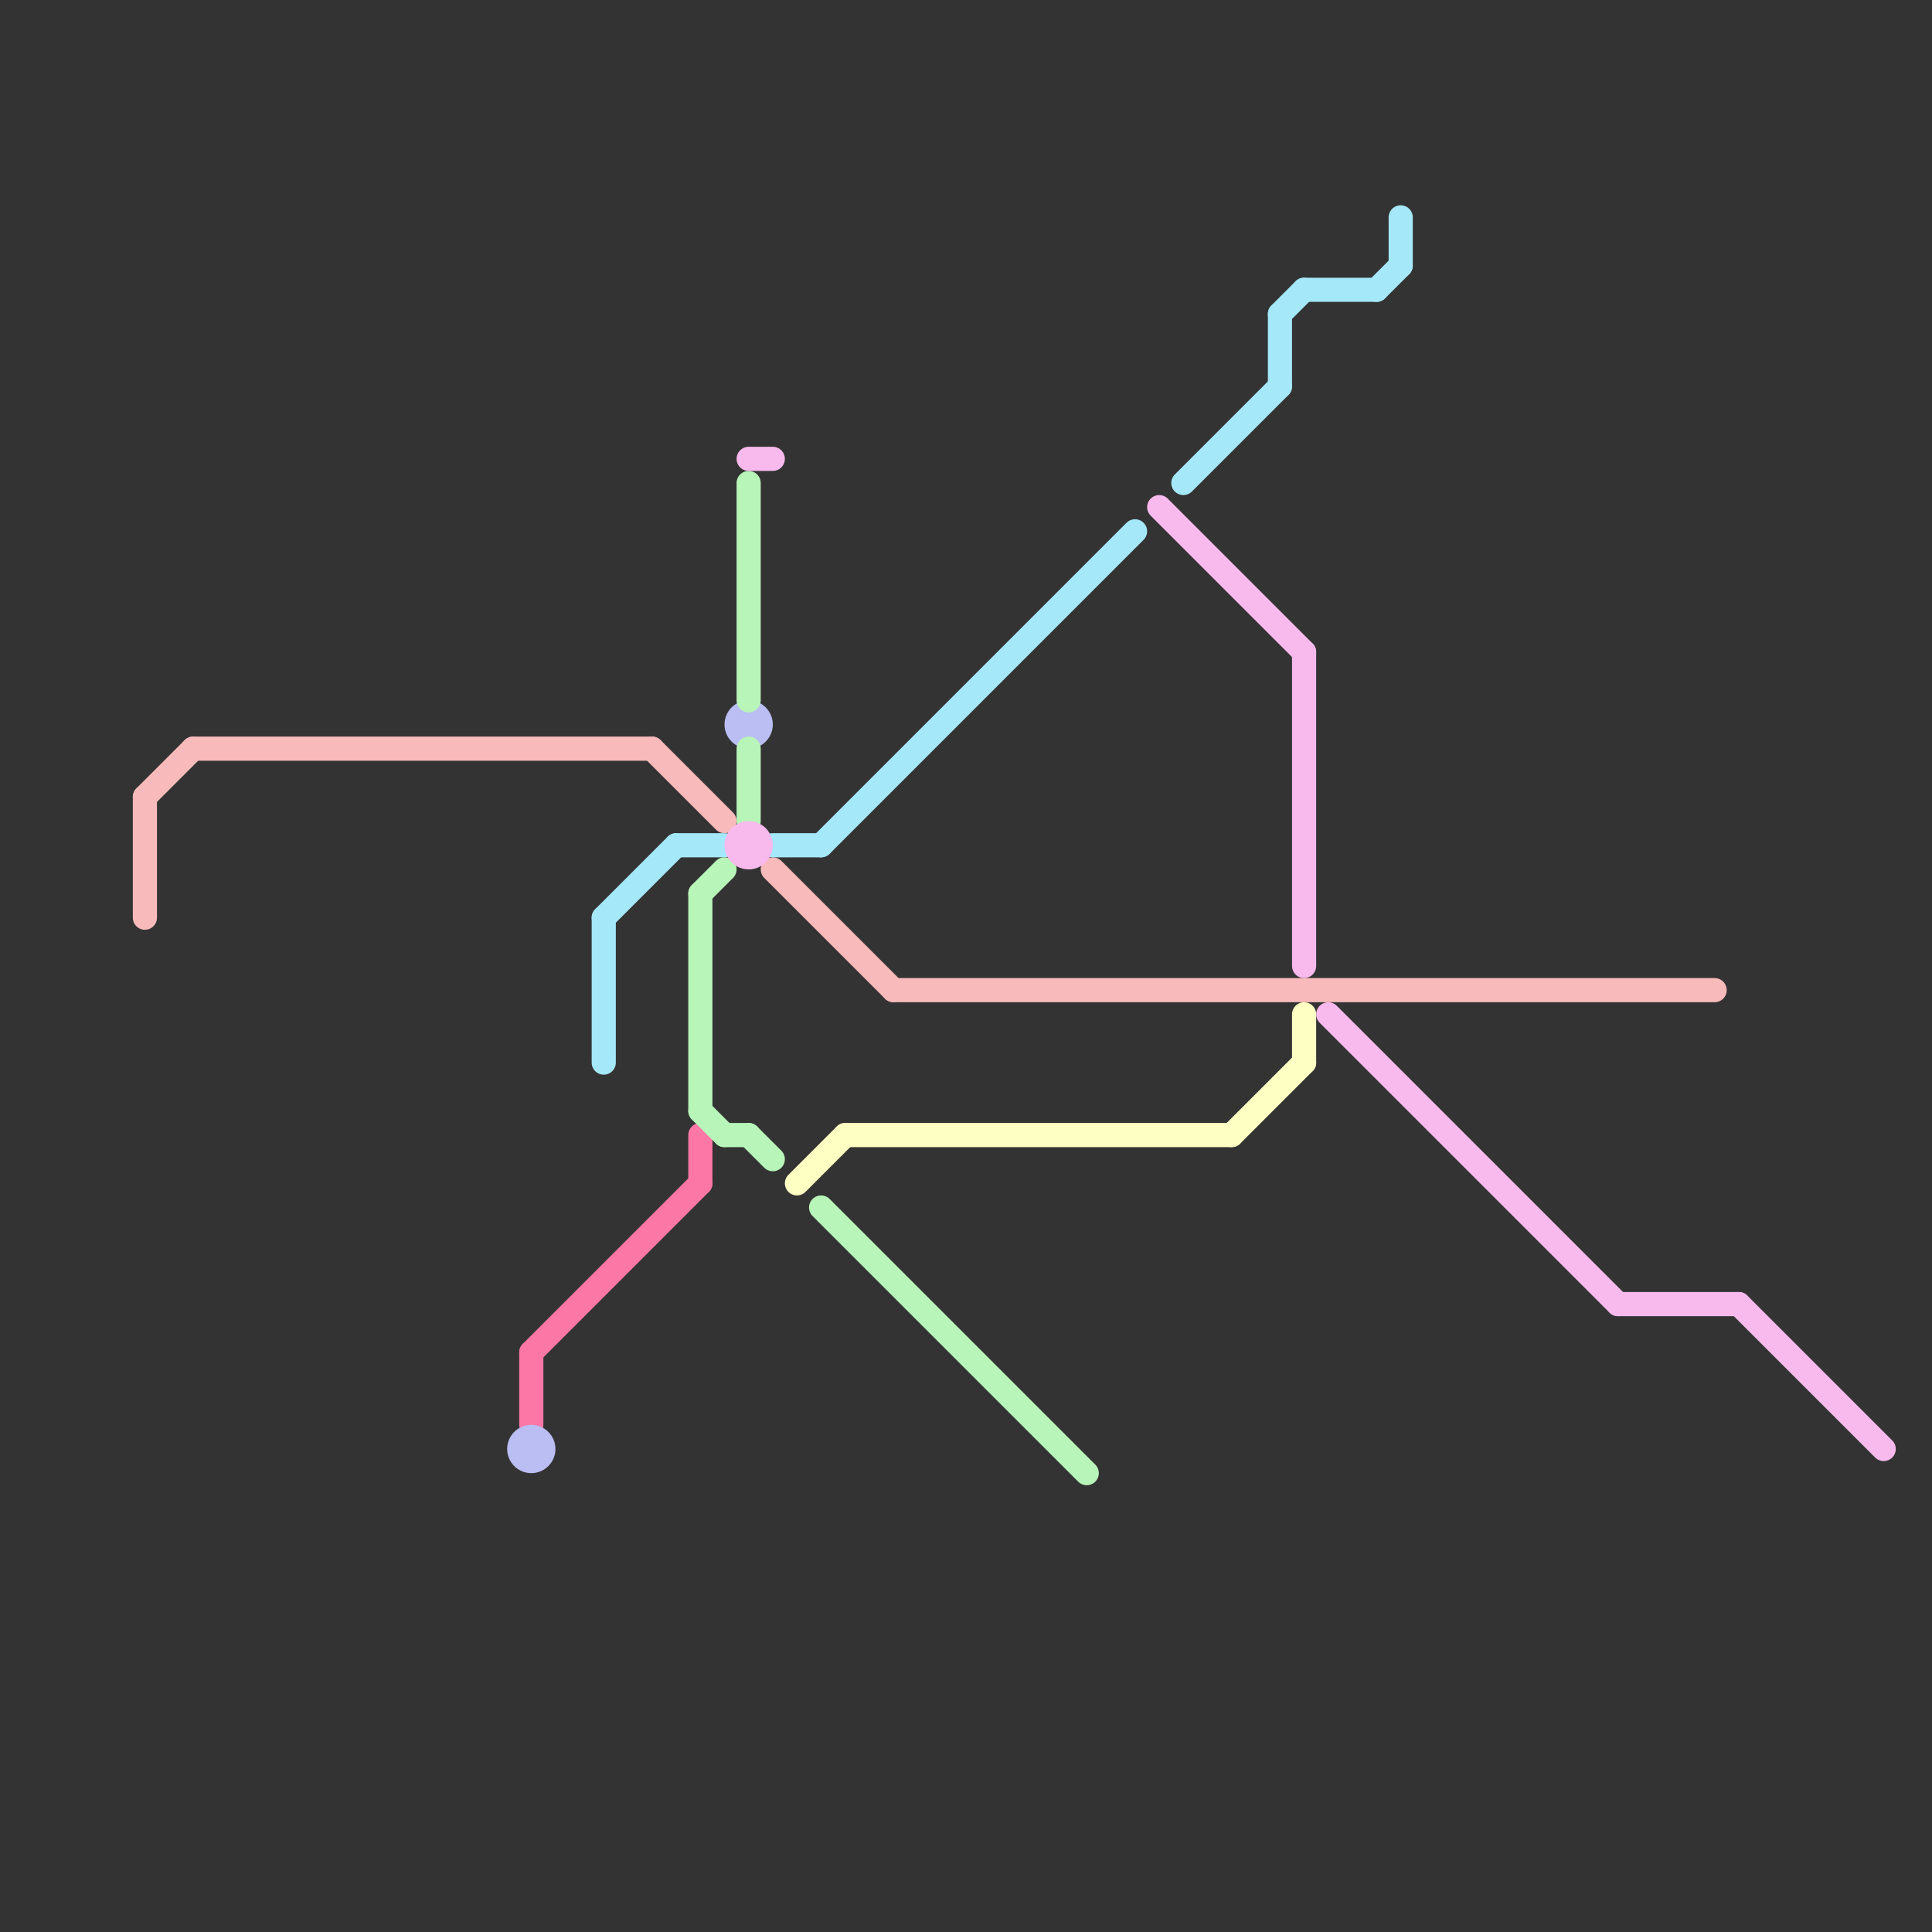 
<svg version="1.1" xmlns="http://www.w3.org/2000/svg" viewBox="0 0 80 80">
<rect x="0" y="0" width="80" height="80" fill="#333333" stroke="none"/>
<style>text { font: 1px Helvetica; font-weight: 600; white-space: pre; dominant-baseline: central; } line { stroke-width: 1; fill: none; stroke-linecap: round; stroke-linejoin: round; } .c0 { stroke: #f8baba } .c1 { stroke: #fd77a6 } .c2 { stroke: #babef2 } .c3 { stroke: #a4e8f9 } .c4 { stroke: #b8f5b9 } .c5 { stroke: #f8b9ed } .c6 { stroke: #feffc2 }</style><defs><g id="wm-xf"><circle r="1.2" fill="#000"/><circle r="0.9" fill="#fff"/><circle r="0.6" fill="#000"/><circle r="0.3" fill="#fff"/></g><g id="wm"><circle r="0.6" fill="#000"/><circle r="0.3" fill="#fff"/></g></defs><line class="c0" x1="6" y1="33" x2="6" y2="38"/><line class="c0" x1="32" y1="36" x2="37" y2="41"/><line class="c0" x1="8" y1="31" x2="27" y2="31"/><line class="c0" x1="6" y1="33" x2="8" y2="31"/><line class="c0" x1="27" y1="31" x2="30" y2="34"/><line class="c0" x1="37" y1="41" x2="71" y2="41"/><line class="c1" x1="22" y1="56" x2="29" y2="49"/><line class="c1" x1="22" y1="56" x2="22" y2="59"/><line class="c1" x1="29" y1="47" x2="29" y2="49"/><circle cx="22" cy="60" r="1" fill="#babef2" /><circle cx="31" cy="30" r="1" fill="#babef2" /><line class="c3" x1="53" y1="13" x2="53" y2="16"/><line class="c3" x1="49" y1="20" x2="53" y2="16"/><line class="c3" x1="32" y1="35" x2="34" y2="35"/><line class="c3" x1="57" y1="12" x2="58" y2="11"/><line class="c3" x1="53" y1="13" x2="54" y2="12"/><line class="c3" x1="25" y1="38" x2="28" y2="35"/><line class="c3" x1="34" y1="35" x2="47" y2="22"/><line class="c3" x1="25" y1="38" x2="25" y2="44"/><line class="c3" x1="58" y1="9" x2="58" y2="11"/><line class="c3" x1="54" y1="12" x2="57" y2="12"/><line class="c3" x1="28" y1="35" x2="30" y2="35"/><line class="c4" x1="31" y1="31" x2="31" y2="34"/><line class="c4" x1="29" y1="46" x2="30" y2="47"/><line class="c4" x1="29" y1="37" x2="30" y2="36"/><line class="c4" x1="30" y1="47" x2="31" y2="47"/><line class="c4" x1="34" y1="50" x2="45" y2="61"/><line class="c4" x1="31" y1="20" x2="31" y2="29"/><line class="c4" x1="31" y1="47" x2="32" y2="48"/><line class="c4" x1="29" y1="37" x2="29" y2="46"/><line class="c5" x1="72" y1="54" x2="78" y2="60"/><line class="c5" x1="48" y1="21" x2="54" y2="27"/><line class="c5" x1="54" y1="27" x2="54" y2="40"/><line class="c5" x1="55" y1="42" x2="67" y2="54"/><line class="c5" x1="67" y1="54" x2="72" y2="54"/><line class="c5" x1="31" y1="19" x2="32" y2="19"/><circle cx="31" cy="35" r="1" fill="#f8b9ed" /><line class="c6" x1="54" y1="42" x2="54" y2="44"/><line class="c6" x1="51" y1="47" x2="54" y2="44"/><line class="c6" x1="33" y1="49" x2="35" y2="47"/><line class="c6" x1="35" y1="47" x2="51" y2="47"/>
</svg>
